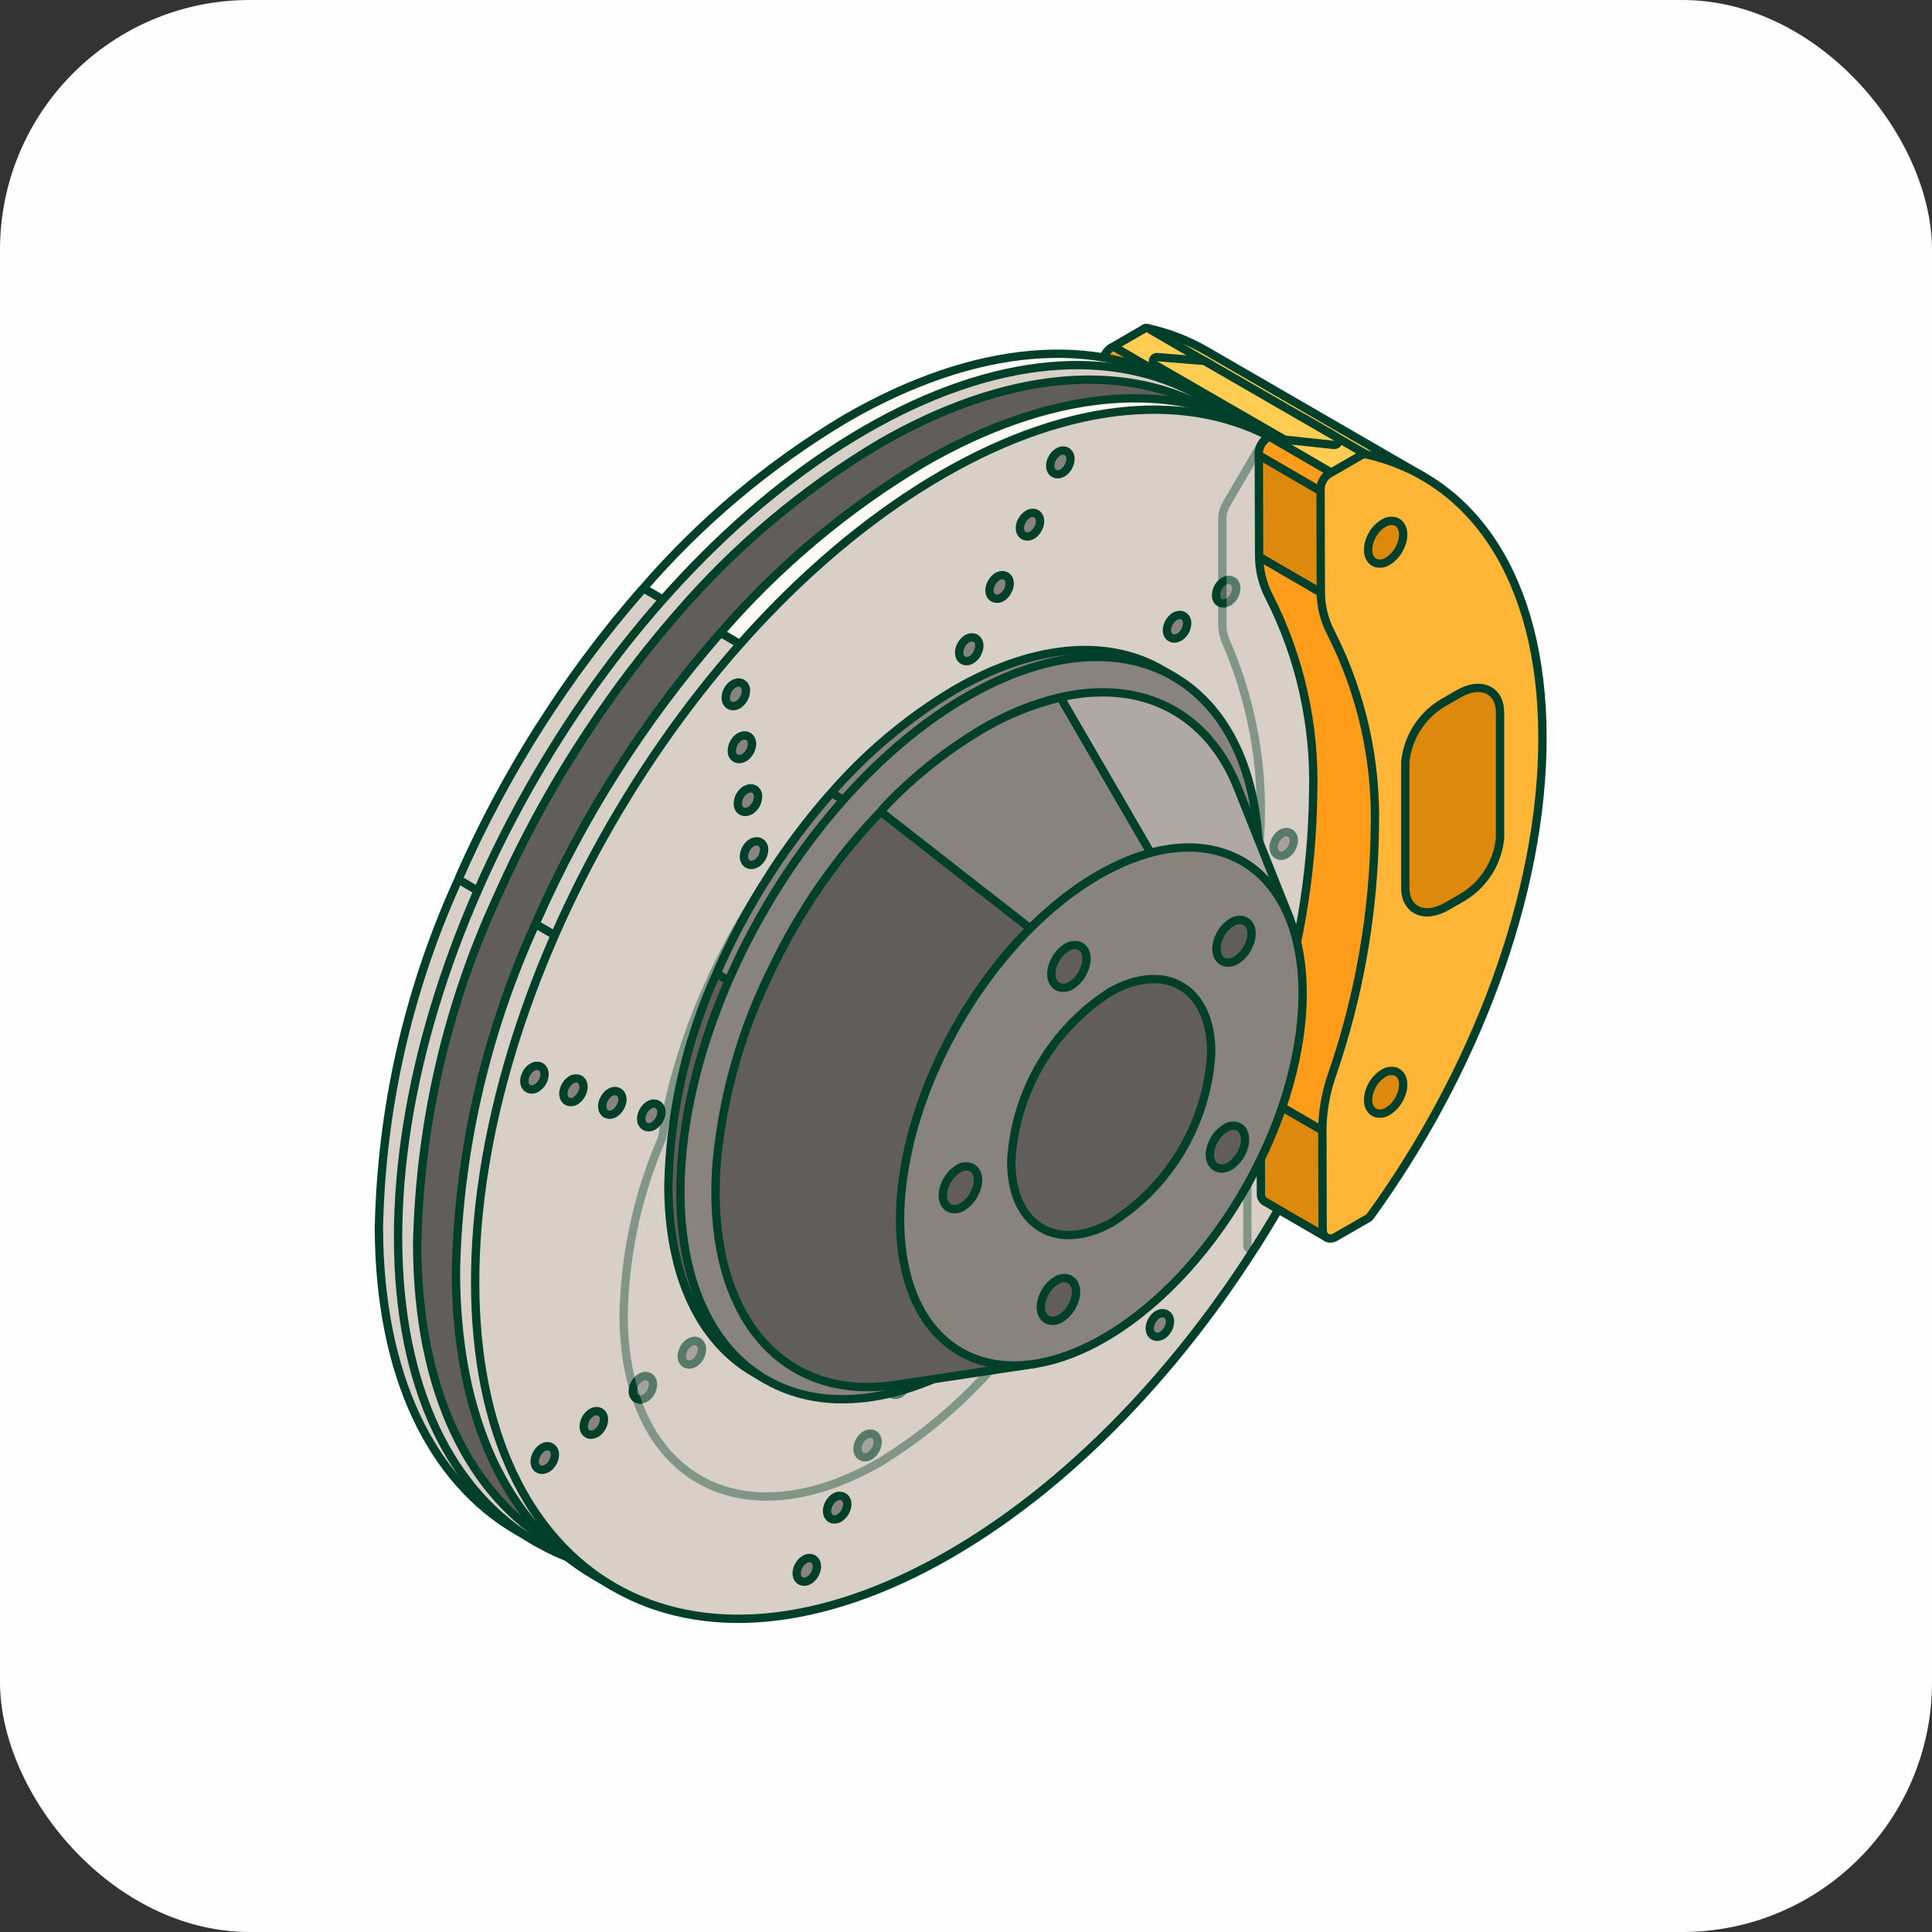 <svg width="116" height="116" viewBox="0 0 116 116" fill="none" xmlns="http://www.w3.org/2000/svg">
<rect x="0" y="0" width="116" height="116" fill="#333333" stroke="none"/>
<rect width="116" height="116" rx="15" fill="#FFFEFF"/>
<path d="M68.89 19.702C70.124 19.967 71.309 20.423 72.402 21.055H72.403L85.477 28.621C85.582 28.682 85.629 28.81 85.586 28.924C85.544 29.038 85.425 29.105 85.305 29.082L81.589 28.373C81.561 28.367 81.532 28.357 81.507 28.341L73.749 23.674C73.745 23.672 73.74 23.669 73.736 23.666L68.695 20.151C68.597 20.083 68.561 19.955 68.608 19.846C68.655 19.737 68.774 19.677 68.89 19.702Z" fill="#FFCD52" stroke="#00402A" stroke-width="0.5" stroke-linejoin="round"/>
<path d="M70.581 21.032C70.656 21.003 70.743 21.013 70.812 21.062L77.467 25.788L77.508 25.825C77.545 25.867 77.568 25.92 77.572 25.977L77.744 28.625C77.75 28.717 77.704 28.805 77.626 28.854C77.547 28.902 77.448 28.904 77.369 28.858L68.068 23.488C67.997 23.447 67.95 23.373 67.944 23.291C67.937 23.209 67.972 23.129 68.036 23.077L70.509 21.072L70.581 21.032Z" fill="#DD890E" stroke="#00402A" stroke-width="0.5" stroke-linejoin="round"/>
<path d="M70.538 68.415C70.538 68.424 70.537 68.433 70.536 68.442C70.536 68.447 70.537 68.451 70.539 68.456C70.541 68.46 70.544 68.463 70.548 68.466C70.656 68.544 70.685 68.693 70.613 68.805C70.541 68.917 70.393 68.953 70.277 68.886L66.571 66.734C66.565 66.73 66.558 66.726 66.552 66.721C66.476 66.667 66.416 66.594 66.378 66.509C66.343 66.432 66.328 66.348 66.332 66.264L66.315 60.169C66.315 60.08 66.363 59.996 66.44 59.952C66.518 59.907 66.614 59.908 66.691 59.953L70.395 62.105C70.472 62.15 70.519 62.232 70.519 62.321L70.538 68.415Z" fill="#DD890E" stroke="#00402A" stroke-width="0.5" stroke-linejoin="round"/>
<path d="M66.351 27.651C66.428 27.607 66.523 27.608 66.6 27.653L70.304 29.807C70.382 29.852 70.43 29.937 70.428 30.028C70.415 30.745 70.563 31.454 70.859 32.105L70.995 32.38L70.998 32.385C72.866 36.084 73.785 40.191 73.671 44.334C73.612 49.412 72.739 54.447 71.086 59.249L71.085 59.252C70.734 60.241 70.544 61.279 70.52 62.328C70.518 62.417 70.469 62.497 70.392 62.54C70.315 62.584 70.221 62.583 70.144 62.538L66.44 60.386C66.361 60.34 66.314 60.255 66.316 60.164C66.34 59.062 66.54 57.971 66.909 56.932C68.544 52.179 69.407 47.196 69.465 42.17V42.166C69.577 38.107 68.677 34.083 66.845 30.458V30.457C66.421 29.66 66.207 28.767 66.224 27.863L66.234 27.799C66.252 27.737 66.293 27.683 66.351 27.651Z" fill="#FFCD52" stroke="#00402A" stroke-width="0.5" stroke-linejoin="round"/>
<path d="M70.429 30.023C70.429 30.113 70.381 30.196 70.304 30.241C70.226 30.285 70.13 30.285 70.053 30.24L66.349 28.087C66.272 28.043 66.224 27.96 66.224 27.872L66.206 21.777C66.206 21.687 66.254 21.604 66.331 21.559C66.409 21.514 66.505 21.515 66.582 21.56L70.287 23.712C70.364 23.757 70.412 23.839 70.412 23.928L70.429 30.023Z" fill="#DD890E" stroke="#00402A" stroke-width="0.5" stroke-linejoin="round"/>
<path d="M68.773 19.705C68.837 19.688 68.905 19.696 68.963 19.73L72.669 21.882C72.746 21.927 72.793 22.01 72.793 22.099C72.793 22.188 72.745 22.27 72.668 22.315L70.679 23.463C70.601 23.508 70.506 23.508 70.429 23.463L66.724 21.31C66.647 21.265 66.6 21.183 66.6 21.094C66.6 21.005 66.647 20.922 66.725 20.877L68.713 19.729L68.773 19.705Z" fill="#FFCD52" stroke="#00402A" stroke-width="0.5" stroke-linejoin="round"/>
<path d="M66.776 20.855C66.842 20.835 66.914 20.843 66.975 20.878L70.68 23.031C70.755 23.074 70.802 23.154 70.804 23.241C70.806 23.327 70.763 23.409 70.69 23.456C70.609 23.51 70.541 23.581 70.492 23.666C70.444 23.75 70.416 23.844 70.411 23.941C70.407 24.028 70.358 24.106 70.281 24.148C70.205 24.189 70.112 24.189 70.036 24.145L66.33 21.992C66.249 21.945 66.201 21.856 66.206 21.762C66.215 21.587 66.267 21.416 66.355 21.263C66.443 21.111 66.565 20.98 66.713 20.884L66.776 20.855Z" fill="#FF9C1A" stroke="#00402A" stroke-width="0.5" stroke-linejoin="round"/>
<path d="M50.8 25.117C58.636 20.593 65.798 20.141 70.999 23.164H71L72.167 23.849C72.286 23.919 72.325 24.072 72.256 24.19C72.186 24.309 72.033 24.349 71.914 24.28L71.913 24.279L71.897 24.27C66.906 21.381 59.953 21.767 52.217 26.234C47.631 28.971 43.52 32.433 40.041 36.484L40.039 36.486C38.113 38.693 36.338 41.027 34.727 43.473C34.69 43.528 34.633 43.567 34.567 43.58C34.502 43.593 34.434 43.581 34.379 43.544C34.002 43.292 33.63 43.031 33.264 42.769C33.154 42.69 33.126 42.54 33.2 42.428C34.808 39.995 36.578 37.672 38.496 35.475C42.009 31.38 46.164 27.883 50.797 25.119L50.8 25.117Z" fill="#FFFAF6" stroke="#00402A" stroke-width="0.5" stroke-linejoin="round"/>
<path d="M32.512 43.627C32.579 43.614 32.649 43.629 32.705 43.669C33.065 43.93 33.432 44.188 33.806 44.436C33.919 44.511 33.95 44.663 33.878 44.778C32.122 47.563 30.571 50.473 29.236 53.483L29.235 53.487C26.203 60.053 24.56 67.176 24.409 74.407C24.435 83.173 27.525 89.276 32.444 92.146L32.469 92.161C32.588 92.23 32.628 92.383 32.559 92.502C32.498 92.607 32.373 92.651 32.263 92.614L32.217 92.593L31.047 91.91C25.917 88.926 22.776 82.608 22.75 73.72V73.714L22.769 73.03C23.007 65.966 24.656 59.019 27.62 52.597L28.14 51.454C29.376 48.795 30.782 46.218 32.348 43.738L32.379 43.698C32.414 43.661 32.461 43.636 32.512 43.627Z" fill="#D8CFC7" stroke="#00402A" stroke-width="0.5" stroke-linejoin="round"/>
<path d="M38.496 35.475C38.574 35.384 38.706 35.362 38.81 35.423L39.98 36.105C40.044 36.142 40.088 36.206 40.1 36.279C40.112 36.353 40.091 36.428 40.042 36.484C35.607 41.576 31.963 47.306 29.235 53.482C29.206 53.548 29.151 53.598 29.084 53.62C29.016 53.642 28.942 53.633 28.88 53.598L27.711 52.915C27.602 52.851 27.558 52.714 27.609 52.598C30.357 46.376 34.027 40.603 38.496 35.475Z" fill="#D8CFC7" stroke="#00402A" stroke-width="0.5" stroke-linejoin="round"/>
<path d="M51.969 25.8C59.756 21.304 66.874 20.829 72.068 23.788C77.262 26.747 80.443 33.09 80.466 42.034C80.489 50.979 77.355 60.885 72.282 69.671C67.209 78.456 60.182 86.145 52.398 90.641C44.615 95.137 37.499 95.612 32.305 92.653C27.111 89.694 23.928 83.35 23.901 74.402C23.874 65.453 27.009 55.546 32.084 46.763C37.158 37.978 44.186 30.293 51.969 25.8Z" fill="#D8CFC7" stroke="#00402A" stroke-width="0.5" stroke-linejoin="round"/>
<path d="M52.813 26.632C60.326 22.295 67.211 21.74 72.314 24.43L72.803 24.7L72.804 24.701L73.961 25.381C74.079 25.451 74.119 25.603 74.05 25.722L34.76 93.315C34.726 93.373 34.672 93.415 34.607 93.432C34.543 93.448 34.475 93.44 34.418 93.406L33.26 92.731C28.179 89.779 25.072 83.526 25.047 74.731V74.725L25.065 74.047C25.301 67.056 26.932 60.18 29.866 53.825C30.201 53.071 30.561 52.299 30.913 51.576C31.266 50.852 31.635 50.133 32.04 49.368V49.367C33.066 47.445 34.194 45.569 35.399 43.762C36.187 42.569 37.01 41.41 37.866 40.286C37.915 40.221 37.977 40.144 38.02 40.089C38.864 38.989 39.734 37.911 40.639 36.88C44.116 32.83 48.226 29.369 52.81 26.634L52.813 26.632Z" fill="#615D5A" stroke="#00402A" stroke-width="0.5" stroke-linejoin="round"/>
<path d="M36.749 46.94C36.818 46.927 36.889 46.942 36.945 46.983C37.301 47.242 37.688 47.506 38.047 47.778C38.111 47.826 38.147 47.902 38.146 47.982L37.215 95.057C37.213 95.146 37.165 95.227 37.087 95.27C37.01 95.313 36.916 95.312 36.839 95.268L35.67 94.586C30.538 91.602 27.398 85.285 27.373 76.395V76.389L27.391 75.706C27.63 68.641 29.279 61.692 32.245 55.27C33.503 52.436 34.953 49.69 36.584 47.053L36.617 47.012C36.652 46.975 36.699 46.95 36.749 46.94Z" fill="#D8CFC7" stroke="#00402A" stroke-width="0.5" stroke-linejoin="round"/>
<path d="M55.435 27.793C63.027 23.408 69.984 22.85 75.141 25.567L75.634 25.84L75.635 25.841L76.799 26.523C76.877 26.569 76.924 26.654 76.922 26.745C76.92 26.836 76.869 26.919 76.789 26.961L38.856 46.87C38.77 46.915 38.667 46.907 38.589 46.849C38.228 46.576 37.871 46.335 37.494 46.06C37.387 45.981 37.359 45.834 37.431 45.723C39.147 43.064 41.052 40.533 43.132 38.149C46.646 34.056 50.8 30.559 55.432 27.795L55.435 27.793Z" fill="#FFFAF6" stroke="#00402A" stroke-width="0.5" stroke-linejoin="round"/>
<path d="M43.163 38.118C43.242 38.054 43.355 38.045 43.446 38.098L44.615 38.78C44.673 38.815 44.716 38.871 44.732 38.938C44.748 39.004 44.736 39.074 44.7 39.131L33.853 56.19C33.781 56.304 33.632 56.34 33.516 56.273L32.345 55.591C32.235 55.527 32.191 55.391 32.243 55.274C34.992 49.052 38.663 43.279 43.131 38.149L43.163 38.118Z" fill="#D8CFC7" stroke="#00402A" stroke-width="0.5" stroke-linejoin="round"/>
<path d="M56.599 28.474C64.385 23.979 71.503 23.506 76.696 26.465C81.891 29.424 85.072 35.766 85.096 44.709C85.119 53.653 81.985 63.559 76.911 72.346C71.838 81.131 64.811 88.82 57.026 93.316C49.243 97.811 42.127 98.287 36.934 95.329C31.74 92.37 28.557 86.026 28.529 77.078C28.502 68.129 31.638 58.222 36.714 49.438C41.79 40.654 48.818 32.968 56.599 28.474Z" fill="#D8CFC7" stroke="#00402A" stroke-width="0.5" stroke-linejoin="round"/>
<path d="M82.036 51.492L82.053 51.497C82.252 51.564 82.339 51.744 82.358 51.901C82.377 52.057 82.338 52.225 82.262 52.381L82.263 52.382C82.182 52.556 82.053 52.703 81.892 52.807L81.893 52.808C81.832 52.849 81.762 52.876 81.689 52.889C81.617 52.901 81.541 52.899 81.47 52.88L81.461 52.877C81.253 52.814 81.165 52.629 81.147 52.471C81.129 52.313 81.169 52.142 81.246 51.985C81.328 51.814 81.455 51.67 81.614 51.566V51.565C81.616 51.565 81.618 51.564 81.619 51.563L81.621 51.562V51.562C81.68 51.523 81.747 51.496 81.817 51.483C81.854 51.477 81.891 51.475 81.928 51.477L82.036 51.492Z" fill="#89837E" stroke="#00402A" stroke-width="0.5" stroke-linejoin="round"/>
<path d="M79.703 50.738L79.714 50.741C79.912 50.808 79.998 50.987 80.018 51.144C80.037 51.3 79.998 51.469 79.922 51.626L79.923 51.627C79.841 51.8 79.712 51.946 79.552 52.05C79.55 52.051 79.548 52.051 79.547 52.053L79.546 52.054L79.545 52.053C79.486 52.093 79.42 52.12 79.35 52.133C79.277 52.145 79.202 52.142 79.131 52.123C79.125 52.121 79.119 52.12 79.113 52.118C78.915 52.05 78.829 51.871 78.81 51.715C78.791 51.561 78.828 51.393 78.903 51.238H78.901C78.979 51.064 79.105 50.916 79.264 50.811C79.265 50.81 79.266 50.809 79.268 50.808C79.269 50.807 79.27 50.806 79.272 50.805V50.806C79.333 50.765 79.402 50.736 79.476 50.724C79.513 50.718 79.552 50.716 79.59 50.718L79.703 50.738Z" fill="#89837E" stroke="#00402A" stroke-width="0.5" stroke-linejoin="round"/>
<path d="M77.361 49.975L77.379 49.981C77.581 50.05 77.664 50.233 77.681 50.389C77.697 50.546 77.657 50.717 77.579 50.873L77.578 50.873C77.499 51.045 77.374 51.193 77.214 51.296L77.213 51.295C77.153 51.335 77.086 51.362 77.016 51.374C76.944 51.387 76.87 51.385 76.799 51.368C76.791 51.366 76.783 51.363 76.775 51.361C76.575 51.291 76.493 51.107 76.476 50.954C76.458 50.799 76.495 50.63 76.568 50.475C76.647 50.301 76.774 50.153 76.935 50.048V50.049C76.996 50.008 77.064 49.979 77.137 49.966C77.174 49.96 77.212 49.957 77.25 49.959L77.361 49.975Z" fill="#89837E" stroke="#00402A" stroke-width="0.5" stroke-linejoin="round"/>
<path d="M75.02 49.218L75.027 49.219V49.22C75.242 49.283 75.324 49.477 75.341 49.628C75.358 49.784 75.321 49.955 75.247 50.111L75.246 50.11C75.163 50.286 75.032 50.435 74.867 50.54L74.866 50.538C74.807 50.577 74.741 50.605 74.671 50.618C74.598 50.631 74.522 50.628 74.45 50.609C74.444 50.607 74.438 50.606 74.433 50.604C74.231 50.535 74.148 50.351 74.131 50.196C74.114 50.039 74.153 49.868 74.231 49.711H74.231C74.31 49.538 74.436 49.39 74.597 49.288V49.289C74.658 49.248 74.726 49.221 74.798 49.209C74.872 49.196 74.948 49.199 75.02 49.218Z" fill="#89837E" stroke="#00402A" stroke-width="0.5" stroke-linejoin="round"/>
<path d="M79.389 30.676C79.52 30.602 79.688 30.563 79.847 30.636C80.013 30.713 80.09 30.873 80.108 31.029C80.109 31.037 80.11 31.045 80.11 31.053C80.114 31.216 80.079 31.377 80.008 31.523C79.937 31.669 79.831 31.796 79.701 31.894C79.695 31.899 79.688 31.904 79.682 31.908C79.54 31.995 79.363 32.052 79.191 31.993C79.003 31.927 78.918 31.759 78.898 31.602C78.897 31.594 78.897 31.586 78.897 31.578C78.892 31.412 78.928 31.248 79.001 31.099C79.073 30.951 79.181 30.822 79.314 30.723V30.724C79.335 30.708 79.357 30.693 79.381 30.68V30.679L79.389 30.675V30.676Z" fill="#89837E" stroke="#00402A" stroke-width="0.5" stroke-linejoin="round"/>
<path d="M76.393 32.815C76.532 32.733 76.709 32.677 76.88 32.74C77.02 32.792 77.101 32.901 77.141 33.02L77.167 33.14L77.169 33.165C77.171 33.328 77.134 33.49 77.061 33.636C76.989 33.782 76.883 33.909 76.752 34.006C76.745 34.011 76.738 34.015 76.731 34.02C76.591 34.102 76.417 34.155 76.249 34.097C76.063 34.032 75.976 33.866 75.956 33.707C75.955 33.699 75.954 33.691 75.954 33.683C75.951 33.518 75.987 33.353 76.06 33.205C76.132 33.057 76.238 32.929 76.37 32.83C76.377 32.825 76.385 32.82 76.393 32.815Z" fill="#89837E" stroke="#00402A" stroke-width="0.5" stroke-linejoin="round"/>
<path d="M73.482 34.9C73.614 34.824 73.784 34.781 73.946 34.846C74.12 34.916 74.205 35.077 74.225 35.241C74.226 35.249 74.226 35.257 74.227 35.265C74.23 35.429 74.194 35.592 74.121 35.739C74.048 35.886 73.941 36.014 73.809 36.111C73.803 36.115 73.797 36.119 73.791 36.123C73.652 36.208 73.474 36.27 73.301 36.209C73.107 36.14 73.028 35.963 73.014 35.805L73.013 35.791L73.015 35.791C73.009 35.626 73.042 35.463 73.113 35.315C73.185 35.167 73.291 35.037 73.423 34.939L73.436 34.93L73.472 34.907L73.482 34.9Z" fill="#89837E" stroke="#00402A" stroke-width="0.5" stroke-linejoin="round"/>
<path d="M70.541 37.004C70.672 36.93 70.843 36.886 71.005 36.956C71.134 37.01 71.212 37.116 71.251 37.232L71.277 37.351L71.279 37.373C71.283 37.536 71.249 37.698 71.177 37.845C71.106 37.992 71 38.119 70.869 38.216C70.863 38.221 70.856 38.225 70.85 38.229C70.711 38.315 70.534 38.374 70.361 38.316C70.169 38.251 70.086 38.078 70.067 37.92C70.066 37.913 70.065 37.905 70.065 37.897C70.061 37.732 70.097 37.569 70.169 37.42C70.242 37.272 70.348 37.144 70.48 37.045C70.484 37.042 70.489 37.039 70.493 37.037L70.529 37.012L70.541 37.004Z" fill="#89837E" stroke="#00402A" stroke-width="0.5" stroke-linejoin="round"/>
<path d="M69.514 78.928C69.646 78.853 69.814 78.813 69.974 78.881C70.1 78.934 70.178 79.036 70.218 79.15L70.245 79.267L70.247 79.293C70.251 79.458 70.215 79.621 70.143 79.769C70.07 79.918 69.963 80.047 69.83 80.145C69.823 80.15 69.816 80.156 69.809 80.16C69.67 80.242 69.493 80.299 69.322 80.235C69.135 80.166 69.054 79.993 69.035 79.836C69.034 79.828 69.033 79.819 69.033 79.811C69.03 79.649 69.066 79.488 69.137 79.343C69.208 79.197 69.312 79.069 69.441 78.971C69.45 78.965 69.46 78.958 69.47 78.953L69.514 78.927V78.928Z" fill="#89837E" stroke="#00402A" stroke-width="0.5" stroke-linejoin="round"/>
<path d="M69.099 75.783C69.238 75.698 69.415 75.638 69.588 75.697C69.732 75.745 69.815 75.855 69.856 75.973L69.882 76.092L69.884 76.115C69.888 76.281 69.852 76.445 69.78 76.594C69.708 76.743 69.601 76.874 69.469 76.973C69.461 76.979 69.453 76.984 69.444 76.989C69.308 77.068 69.132 77.125 68.961 77.064C68.772 76.996 68.69 76.823 68.671 76.664C68.67 76.656 68.669 76.649 68.669 76.641C68.665 76.478 68.7 76.315 68.772 76.168C68.843 76.021 68.95 75.894 69.081 75.796L69.099 75.783Z" fill="#89837E" stroke="#00402A" stroke-width="0.5" stroke-linejoin="round"/>
<path d="M68.734 72.603C68.876 72.516 69.054 72.457 69.228 72.519C69.37 72.57 69.451 72.681 69.491 72.799L69.518 72.917L69.519 72.94C69.523 73.104 69.487 73.267 69.415 73.415C69.343 73.562 69.235 73.691 69.103 73.788C69.097 73.792 69.092 73.795 69.086 73.799C68.944 73.886 68.766 73.944 68.594 73.881C68.408 73.812 68.326 73.642 68.308 73.489C68.307 73.481 68.306 73.473 68.306 73.465C68.302 73.301 68.337 73.139 68.408 72.992C68.479 72.845 68.584 72.716 68.714 72.617L68.734 72.603Z" fill="#89837E" stroke="#00402A" stroke-width="0.5" stroke-linejoin="round"/>
<path d="M68.371 69.413C68.513 69.325 68.689 69.268 68.861 69.328C69.002 69.376 69.086 69.483 69.127 69.6L69.155 69.718L69.157 69.744C69.16 69.909 69.124 70.073 69.052 70.222C68.98 70.371 68.873 70.501 68.741 70.6C68.735 70.605 68.728 70.609 68.722 70.613C68.582 70.7 68.401 70.76 68.226 70.692C68.039 70.619 67.963 70.443 67.945 70.29C67.944 70.282 67.943 70.274 67.943 70.266C67.94 70.104 67.975 69.943 68.046 69.797C68.117 69.651 68.222 69.524 68.351 69.426C68.357 69.421 68.364 69.417 68.371 69.413Z" fill="#89837E" stroke="#00402A" stroke-width="0.5" stroke-linejoin="round"/>
<path d="M63.945 27.064L63.967 27.07C64.171 27.139 64.253 27.325 64.269 27.481C64.286 27.637 64.247 27.807 64.172 27.965L64.173 27.966C64.093 28.14 63.964 28.287 63.802 28.389L63.801 28.388C63.74 28.427 63.673 28.456 63.602 28.468C63.528 28.48 63.451 28.477 63.379 28.458L63.372 28.456C63.159 28.393 63.077 28.2 63.06 28.049C63.042 27.894 63.079 27.722 63.153 27.566H63.154C63.235 27.395 63.361 27.25 63.52 27.146C63.523 27.145 63.525 27.143 63.527 27.142C63.529 27.141 63.53 27.14 63.531 27.139V27.14C63.59 27.101 63.655 27.073 63.724 27.06C63.76 27.052 63.798 27.049 63.835 27.05L63.945 27.064Z" fill="#89837E" stroke="#00402A" stroke-width="0.5" stroke-linejoin="round"/>
<path d="M62.118 30.803L62.145 30.81C62.348 30.879 62.429 31.065 62.445 31.221C62.462 31.377 62.423 31.547 62.346 31.704L62.345 31.703C62.266 31.876 62.14 32.024 61.98 32.127L61.978 32.126C61.919 32.165 61.852 32.192 61.781 32.205C61.709 32.218 61.635 32.215 61.565 32.198C61.557 32.196 61.55 32.194 61.543 32.191C61.345 32.124 61.258 31.944 61.239 31.788C61.22 31.631 61.258 31.46 61.336 31.302C61.418 31.129 61.548 30.983 61.709 30.88C61.769 30.84 61.836 30.812 61.906 30.8C61.941 30.793 61.977 30.79 62.013 30.791L62.118 30.803Z" fill="#89837E" stroke="#00402A" stroke-width="0.5" stroke-linejoin="round"/>
<path d="M60.291 34.548L60.297 34.549C60.514 34.606 60.602 34.798 60.62 34.956C60.638 35.114 60.599 35.288 60.52 35.445L60.52 35.444C60.441 35.615 60.316 35.761 60.157 35.864C60.097 35.904 60.029 35.932 59.958 35.945C59.886 35.958 59.813 35.955 59.742 35.938C59.734 35.936 59.726 35.934 59.719 35.931C59.522 35.863 59.434 35.686 59.415 35.528C59.396 35.371 59.434 35.199 59.513 35.041H59.514C59.592 34.87 59.717 34.725 59.875 34.623V34.622L59.878 34.621L59.88 34.619V34.62C59.939 34.581 60.005 34.553 60.075 34.541C60.111 34.534 60.148 34.532 60.184 34.533L60.291 34.548Z" fill="#89837E" stroke="#00402A" stroke-width="0.5" stroke-linejoin="round"/>
<path d="M58.463 38.28C58.47 38.282 58.477 38.283 58.483 38.285C58.694 38.35 58.779 38.539 58.797 38.697C58.814 38.854 58.775 39.025 58.699 39.183L58.7 39.184C58.62 39.357 58.493 39.504 58.333 39.608L58.332 39.607C58.273 39.646 58.206 39.674 58.137 39.688C58.066 39.701 57.994 39.7 57.924 39.685C57.914 39.683 57.904 39.68 57.895 39.677C57.694 39.608 57.61 39.424 57.592 39.269C57.573 39.111 57.61 38.938 57.688 38.777C57.767 38.607 57.893 38.462 58.051 38.358C58.111 38.319 58.178 38.291 58.249 38.277C58.32 38.264 58.393 38.265 58.463 38.28Z" fill="#89837E" stroke="#00402A" stroke-width="0.5" stroke-linejoin="round"/>
<path d="M54.194 82.34L54.218 82.348C54.419 82.418 54.501 82.602 54.518 82.757C54.535 82.914 54.496 83.084 54.419 83.241L54.417 83.24C54.341 83.411 54.217 83.555 54.059 83.657L54.06 83.658C54.059 83.658 54.057 83.658 54.056 83.659C54.054 83.66 54.053 83.662 54.051 83.664L54.05 83.663C53.99 83.702 53.924 83.73 53.853 83.743C53.779 83.756 53.702 83.752 53.629 83.733C53.624 83.732 53.62 83.73 53.615 83.728C53.412 83.66 53.329 83.476 53.311 83.322C53.294 83.167 53.331 82.997 53.405 82.842H53.406C53.487 82.67 53.614 82.525 53.774 82.421V82.419C53.834 82.378 53.903 82.349 53.975 82.335C54.011 82.329 54.048 82.326 54.084 82.327L54.194 82.34Z" fill="#89837E" stroke="#00402A" stroke-width="0.5" stroke-linejoin="round"/>
<path d="M52.369 86.087L52.392 86.094C52.595 86.163 52.678 86.347 52.694 86.503C52.711 86.66 52.672 86.831 52.595 86.988L52.594 86.987C52.515 87.16 52.389 87.308 52.228 87.411L52.227 87.41C52.168 87.449 52.101 87.476 52.03 87.489C51.958 87.501 51.885 87.499 51.813 87.482C51.806 87.48 51.799 87.477 51.792 87.475C51.594 87.407 51.507 87.228 51.488 87.072C51.469 86.918 51.507 86.75 51.582 86.595H51.58C51.659 86.418 51.787 86.268 51.949 86.163L52.046 86.112C52.08 86.098 52.115 86.089 52.151 86.082C52.187 86.076 52.224 86.073 52.26 86.074L52.369 86.087Z" fill="#89837E" stroke="#00402A" stroke-width="0.5" stroke-linejoin="round"/>
<path d="M50.543 89.831L50.544 89.829C50.546 89.83 50.548 89.831 50.551 89.832H50.553L50.552 89.833C50.765 89.892 50.852 90.08 50.87 90.235C50.888 90.391 50.848 90.561 50.773 90.716L50.773 90.717C50.694 90.89 50.566 91.037 50.406 91.14C50.346 91.179 50.28 91.207 50.209 91.221C50.138 91.234 50.066 91.234 49.995 91.22C49.985 91.218 49.974 91.215 49.965 91.212C49.766 91.144 49.68 90.963 49.661 90.806C49.642 90.648 49.68 90.476 49.756 90.314C49.837 90.142 49.965 89.996 50.125 89.894V89.894C50.187 89.854 50.257 89.827 50.33 89.816C50.401 89.806 50.474 89.812 50.543 89.831Z" fill="#89837E" stroke="#00402A" stroke-width="0.5" stroke-linejoin="round"/>
<path d="M48.71 93.556C48.717 93.558 48.725 93.56 48.732 93.562C48.942 93.627 49.028 93.816 49.046 93.973C49.063 94.13 49.024 94.302 48.948 94.46L48.949 94.461C48.869 94.633 48.74 94.779 48.58 94.882L48.579 94.881C48.518 94.92 48.45 94.948 48.379 94.96C48.306 94.972 48.231 94.969 48.159 94.95L48.152 94.948C47.943 94.887 47.856 94.7 47.837 94.545C47.818 94.387 47.856 94.214 47.935 94.055H47.935C48.014 93.888 48.137 93.745 48.292 93.643V93.642L48.301 93.636V93.638C48.359 93.598 48.423 93.57 48.492 93.555C48.564 93.541 48.638 93.541 48.71 93.556Z" fill="#89837E" stroke="#00402A" stroke-width="0.5" stroke-linejoin="round"/>
<path d="M41.419 80.588C41.551 80.512 41.723 80.472 41.885 80.546C42.051 80.623 42.128 80.784 42.147 80.939C42.147 80.947 42.148 80.955 42.148 80.963C42.152 81.126 42.116 81.288 42.045 81.434C41.974 81.58 41.869 81.708 41.738 81.805C41.732 81.81 41.726 81.814 41.72 81.818C41.578 81.905 41.401 81.962 41.23 81.903C41.042 81.838 40.955 81.67 40.935 81.512C40.934 81.504 40.934 81.495 40.934 81.486C40.931 81.321 40.967 81.158 41.039 81.01C41.111 80.862 41.218 80.733 41.35 80.634L41.362 80.626L41.407 80.596L41.419 80.588Z" fill="#89837E" stroke="#00402A" stroke-width="0.5" stroke-linejoin="round"/>
<path d="M38.464 82.704C38.594 82.63 38.763 82.586 38.925 82.65C39.099 82.72 39.185 82.881 39.204 83.045C39.205 83.052 39.206 83.06 39.206 83.067C39.211 83.232 39.175 83.396 39.102 83.544C39.029 83.692 38.921 83.82 38.787 83.917C38.781 83.921 38.774 83.926 38.768 83.93C38.631 84.011 38.457 84.068 38.287 84.01C38.098 83.945 38.013 83.776 37.994 83.617C37.993 83.61 37.992 83.601 37.992 83.594C37.988 83.43 38.023 83.268 38.094 83.12C38.165 82.972 38.27 82.844 38.4 82.745L38.45 82.712C38.454 82.709 38.459 82.707 38.464 82.704Z" fill="#89837E" stroke="#00402A" stroke-width="0.5" stroke-linejoin="round"/>
<path d="M35.522 84.81C35.652 84.735 35.821 84.691 35.983 84.756C36.113 84.808 36.194 84.912 36.235 85.029L36.263 85.15L36.265 85.176C36.267 85.34 36.231 85.502 36.158 85.649C36.086 85.796 35.979 85.923 35.848 86.021C35.842 86.025 35.836 86.03 35.83 86.033C35.691 86.119 35.513 86.18 35.34 86.12C35.145 86.053 35.065 85.874 35.051 85.715C35.05 85.71 35.05 85.705 35.05 85.7C35.045 85.536 35.08 85.374 35.151 85.226C35.222 85.078 35.328 84.948 35.459 84.85L35.476 84.838L35.514 84.815L35.522 84.81Z" fill="#89837E" stroke="#00402A" stroke-width="0.5" stroke-linejoin="round"/>
<path d="M32.58 86.915C32.71 86.84 32.88 86.797 33.042 86.867C33.171 86.921 33.249 87.026 33.288 87.142L33.314 87.261L33.316 87.283C33.321 87.446 33.286 87.608 33.214 87.755C33.143 87.902 33.037 88.03 32.906 88.127C32.9 88.132 32.893 88.135 32.887 88.139C32.748 88.225 32.571 88.285 32.399 88.227C32.207 88.162 32.123 87.99 32.104 87.832C32.103 87.825 32.102 87.816 32.102 87.808C32.099 87.643 32.135 87.48 32.208 87.332C32.28 87.183 32.386 87.054 32.518 86.956C32.522 86.953 32.527 86.95 32.532 86.947L32.567 86.922L32.58 86.915Z" fill="#89837E" stroke="#00402A" stroke-width="0.5" stroke-linejoin="round"/>
<path d="M39.391 66.279L39.409 66.285C39.605 66.354 39.691 66.531 39.71 66.689C39.729 66.843 39.691 67.011 39.616 67.167L39.617 67.168C39.536 67.342 39.406 67.489 39.245 67.593C39.243 67.594 39.242 67.595 39.241 67.596C39.24 67.596 39.239 67.598 39.238 67.599L39.237 67.598C39.178 67.636 39.112 67.664 39.042 67.676C38.97 67.688 38.895 67.685 38.824 67.666C38.818 67.665 38.812 67.663 38.807 67.661C38.609 67.594 38.521 67.416 38.502 67.258C38.483 67.104 38.52 66.936 38.595 66.781C38.674 66.604 38.802 66.454 38.964 66.349V66.35C39.026 66.309 39.095 66.281 39.169 66.269C39.205 66.263 39.243 66.261 39.28 66.263L39.391 66.279Z" fill="#89837E" stroke="#00402A" stroke-width="0.5" stroke-linejoin="round"/>
<path d="M37.043 65.526L37.054 65.529L37.126 65.558C37.282 65.638 37.352 65.796 37.368 65.936C37.386 66.091 37.345 66.259 37.27 66.413C37.19 66.588 37.062 66.738 36.901 66.843L36.9 66.841C36.84 66.881 36.773 66.91 36.701 66.922C36.628 66.935 36.554 66.931 36.482 66.912C36.477 66.911 36.47 66.909 36.465 66.907C36.266 66.84 36.18 66.661 36.161 66.504C36.142 66.35 36.179 66.182 36.255 66.027H36.254C36.333 65.851 36.461 65.701 36.622 65.596V65.597C36.683 65.556 36.752 65.529 36.824 65.517C36.861 65.511 36.897 65.507 36.934 65.509L37.043 65.526Z" fill="#89837E" stroke="#00402A" stroke-width="0.5" stroke-linejoin="round"/>
<path d="M34.713 64.766C34.719 64.767 34.725 64.769 34.731 64.77C34.933 64.839 35.016 65.023 35.033 65.179C35.049 65.333 35.01 65.501 34.935 65.656C34.855 65.831 34.729 65.98 34.569 66.085L34.568 66.084C34.507 66.124 34.44 66.151 34.369 66.164C34.297 66.177 34.223 66.175 34.152 66.157C34.145 66.156 34.138 66.154 34.131 66.151C33.928 66.083 33.845 65.899 33.828 65.744C33.81 65.589 33.848 65.419 33.921 65.265H33.922C34.001 65.091 34.127 64.942 34.287 64.837V64.838C34.348 64.796 34.418 64.768 34.491 64.756C34.565 64.743 34.641 64.747 34.713 64.766Z" fill="#89837E" stroke="#00402A" stroke-width="0.5" stroke-linejoin="round"/>
<path d="M32.374 64.009L32.381 64.011C32.594 64.074 32.675 64.268 32.692 64.418C32.71 64.573 32.674 64.744 32.601 64.899C32.519 65.073 32.388 65.219 32.227 65.323L32.227 65.324C32.167 65.365 32.098 65.392 32.026 65.406C31.954 65.419 31.88 65.418 31.809 65.402C31.8 65.4 31.791 65.397 31.782 65.394C31.581 65.324 31.5 65.139 31.483 64.984C31.468 64.831 31.506 64.665 31.58 64.512H31.578C31.656 64.333 31.786 64.182 31.951 64.078V64.079C32.012 64.039 32.08 64.012 32.151 63.999C32.188 63.993 32.226 63.991 32.263 63.993L32.374 64.009Z" fill="#89837E" stroke="#00402A" stroke-width="0.5" stroke-linejoin="round"/>
<path d="M45.145 50.595C45.279 50.518 45.447 50.479 45.607 50.547C45.733 50.6 45.812 50.702 45.852 50.816L45.879 50.934L45.881 50.96C45.884 51.125 45.848 51.288 45.775 51.435C45.703 51.584 45.597 51.713 45.465 51.812C45.459 51.816 45.453 51.82 45.446 51.824C45.305 51.911 45.124 51.971 44.949 51.902C44.763 51.829 44.687 51.654 44.669 51.502C44.668 51.495 44.667 51.487 44.667 51.48C44.663 51.316 44.698 51.155 44.77 51.008C44.841 50.861 44.945 50.733 45.076 50.635L45.103 50.617L45.145 50.595Z" fill="#89837E" stroke="#00402A" stroke-width="0.5" stroke-linejoin="round"/>
<path d="M44.728 47.445C44.868 47.36 45.045 47.299 45.218 47.357C45.41 47.422 45.493 47.596 45.512 47.752C45.513 47.759 45.513 47.767 45.514 47.774C45.519 47.94 45.483 48.105 45.411 48.255C45.339 48.404 45.232 48.534 45.099 48.634C45.091 48.639 45.083 48.645 45.075 48.649C44.938 48.73 44.762 48.786 44.591 48.725C44.401 48.656 44.32 48.482 44.302 48.323C44.301 48.316 44.3 48.309 44.3 48.302C44.295 48.139 44.33 47.976 44.401 47.829C44.473 47.682 44.579 47.555 44.71 47.458C44.716 47.454 44.722 47.449 44.728 47.445Z" fill="#89837E" stroke="#00402A" stroke-width="0.5" stroke-linejoin="round"/>
<path d="M44.005 41.088C44.147 41 44.324 40.943 44.496 41.003C44.683 41.068 44.769 41.237 44.788 41.394C44.789 41.404 44.79 41.413 44.79 41.423C44.792 41.586 44.755 41.748 44.684 41.895C44.612 42.042 44.506 42.171 44.376 42.27C44.371 42.274 44.366 42.278 44.361 42.281L44.317 42.31C44.313 42.313 44.309 42.316 44.305 42.318C44.173 42.394 44.001 42.434 43.839 42.361C43.669 42.284 43.591 42.12 43.576 41.96C43.576 41.955 43.575 41.949 43.575 41.944C43.571 41.781 43.606 41.618 43.678 41.471C43.749 41.325 43.855 41.197 43.986 41.099L44.005 41.088Z" fill="#89837E" stroke="#00402A" stroke-width="0.5" stroke-linejoin="round"/>
<path d="M44.367 44.265C44.509 44.178 44.689 44.118 44.864 44.184C45.006 44.237 45.087 44.349 45.126 44.468L45.151 44.588L45.153 44.613C45.156 44.776 45.119 44.939 45.047 45.085C44.974 45.232 44.868 45.359 44.736 45.456C44.731 45.461 44.725 45.465 44.719 45.468C44.578 45.555 44.399 45.614 44.227 45.552C44.036 45.484 43.956 45.309 43.941 45.151C43.941 45.146 43.941 45.141 43.94 45.136C43.935 44.971 43.968 44.807 44.039 44.658C44.11 44.509 44.216 44.379 44.348 44.279L44.367 44.265Z" fill="#89837E" stroke="#00402A" stroke-width="0.5" stroke-linejoin="round"/>
<g style="mix-blend-mode:multiply" opacity="0.4">
<path d="M75.936 26.607C76.03 26.613 76.112 26.671 76.15 26.757L83.425 43.233C83.442 43.272 83.449 43.315 83.445 43.357L81.994 59.081C81.993 59.097 81.99 59.112 81.985 59.128L79.593 67.241C79.589 67.253 79.585 67.265 79.579 67.276C78.335 69.912 76.923 72.467 75.353 74.924C75.294 75.017 75.18 75.06 75.073 75.029C74.967 74.998 74.894 74.9 74.894 74.789L74.882 55.013C74.882 54.992 74.885 54.971 74.891 54.951C76.305 49.518 75.866 43.769 73.644 38.614V38.613C73.477 38.251 73.391 37.858 73.392 37.46V31.167L73.395 31.048C73.414 30.772 73.496 30.503 73.636 30.263H73.637L75.706 26.731C75.754 26.65 75.843 26.602 75.936 26.607Z" fill="#D8CFC7"/>
<path d="M75.936 26.607C76.03 26.613 76.112 26.671 76.15 26.757L83.425 43.233C83.442 43.272 83.449 43.315 83.445 43.357L81.994 59.081C81.993 59.097 81.99 59.112 81.985 59.128L79.593 67.241C79.589 67.253 79.585 67.265 79.579 67.276C78.335 69.912 76.923 72.467 75.353 74.924C75.294 75.017 75.18 75.06 75.073 75.029C74.967 74.998 74.894 74.9 74.894 74.789L74.882 55.013C74.882 54.992 74.885 54.971 74.891 54.951C76.305 49.518 75.866 43.769 73.644 38.614V38.613C73.477 38.251 73.391 37.858 73.392 37.46V31.167L73.395 31.048C73.414 30.772 73.496 30.503 73.636 30.263H73.637L75.706 26.731C75.754 26.65 75.843 26.602 75.936 26.607Z" stroke="#00402A" stroke-width="0.5" stroke-linejoin="round"/>
</g>
<g style="mix-blend-mode:multiply" opacity="0.4">
<path d="M56.641 42.523C61.417 39.766 65.806 39.463 69.022 41.294C72.237 43.126 74.191 47.042 74.206 52.529C74.23 61.175 69.448 71.25 62.776 77.819C60.311 81.858 56.93 85.26 52.906 87.75L52.899 87.754C48.707 90.179 44.844 90.452 42.01 88.838C39.175 87.224 37.456 83.774 37.442 78.95V78.944L37.465 78.256C37.617 74.83 38.393 71.459 39.761 68.31C41.278 58.298 48.236 47.375 56.641 42.523Z" fill="#D8CFC7"/>
<path d="M56.641 42.523C61.417 39.766 65.806 39.463 69.022 41.294C72.237 43.126 74.191 47.042 74.206 52.529C74.23 61.175 69.448 71.25 62.776 77.819C60.311 81.858 56.93 85.26 52.906 87.75L52.899 87.754C48.707 90.179 44.844 90.452 42.01 88.838C39.175 87.224 37.456 83.774 37.442 78.95V78.944L37.465 78.256C37.617 74.83 38.393 71.459 39.761 68.31C41.278 58.298 48.236 47.375 56.641 42.523Z" stroke="#00402A" stroke-width="0.5" stroke-linejoin="round"/>
</g>
<path d="M75.814 65.364C75.892 65.319 75.988 65.32 76.065 65.365L79.77 67.519L79.822 67.558C79.868 67.604 79.895 67.667 79.895 67.734L79.913 73.83C79.913 73.838 79.913 73.846 79.912 73.854C79.912 73.859 79.912 73.864 79.914 73.868C79.916 73.872 79.919 73.876 79.923 73.879C80.031 73.956 80.06 74.105 79.988 74.218C79.916 74.33 79.768 74.366 79.652 74.299L75.947 72.146C75.941 72.142 75.934 72.138 75.928 72.133C75.852 72.08 75.791 72.006 75.753 71.922C75.718 71.845 75.704 71.761 75.708 71.677L75.689 65.582C75.689 65.492 75.737 65.409 75.814 65.364Z" fill="#DD890E" stroke="#00402A" stroke-width="0.5" stroke-linejoin="round"/>
<path d="M75.73 33.065C75.807 33.021 75.902 33.022 75.978 33.066L79.684 35.219L79.693 35.225C80.599 35.804 81.441 36.476 82.208 37.227L82.532 37.555L82.572 37.608C83.431 39.184 83.963 41.222 84.283 43.449C84.604 45.68 84.715 48.118 84.724 50.508V50.512C84.67 55.44 83.803 60.326 82.158 64.973C82.149 64.999 82.136 65.024 82.118 65.046L79.845 67.893C79.767 67.989 79.631 68.014 79.524 67.952L75.818 65.799C75.74 65.753 75.692 65.667 75.694 65.576C75.72 64.474 75.921 63.384 76.289 62.345C77.924 57.593 78.787 52.609 78.846 47.584V47.58C78.957 43.52 78.056 39.495 76.225 35.87V35.869C75.8 35.072 75.586 34.18 75.603 33.277L75.612 33.213C75.63 33.151 75.672 33.097 75.73 33.065Z" fill="#FF9C1A" stroke="#00402A" stroke-width="0.5" stroke-linejoin="round"/>
<path d="M75.707 26.971C75.784 26.927 75.88 26.927 75.957 26.972L79.663 29.125C79.724 29.16 79.767 29.22 79.782 29.289L80.463 32.506C80.471 32.541 80.471 32.578 80.462 32.614L79.796 35.493C79.778 35.57 79.725 35.634 79.652 35.666C79.579 35.697 79.496 35.692 79.427 35.652L75.722 33.5C75.645 33.455 75.598 33.373 75.598 33.284L75.582 27.189C75.581 27.1 75.629 27.016 75.707 26.971Z" fill="#DD890E" stroke="#00402A" stroke-width="0.5" stroke-linejoin="round"/>
<path d="M78.149 25.118C78.213 25.102 78.281 25.11 78.339 25.144L82.044 27.296C82.121 27.341 82.169 27.424 82.169 27.513C82.169 27.602 82.121 27.684 82.044 27.729L80.055 28.877C79.977 28.922 79.881 28.922 79.804 28.877L76.098 26.724C76.021 26.679 75.974 26.597 75.974 26.508C75.974 26.419 76.021 26.336 76.099 26.291L78.088 25.143L78.149 25.118Z" fill="#FFCD52" stroke="#00402A" stroke-width="0.5" stroke-linejoin="round"/>
<path d="M76.152 26.267C76.217 26.247 76.29 26.255 76.351 26.291L80.055 28.445C80.174 28.514 80.215 28.667 80.146 28.786L79.753 29.466C79.72 29.523 79.666 29.566 79.602 29.583C79.538 29.6 79.469 29.591 79.412 29.557L75.706 27.404C75.625 27.357 75.577 27.269 75.582 27.175C75.59 26.999 75.642 26.827 75.73 26.675C75.818 26.522 75.941 26.392 76.089 26.297L76.152 26.267Z" fill="#FF9C1A" stroke="#00402A" stroke-width="0.5" stroke-linejoin="round"/>
<path d="M81.972 27.268C88.41 28.668 92.586 34.73 92.612 44.218C92.639 53.704 88.526 64.422 82.25 73.056C82.229 73.085 82.202 73.108 82.172 73.126L80.183 74.273C80.028 74.362 79.831 74.403 79.655 74.303C79.479 74.203 79.413 74.012 79.413 73.834L79.395 67.739V67.732C79.418 66.767 79.573 65.811 79.858 64.89L79.988 64.499C81.624 59.747 82.488 54.763 82.547 49.738V49.734C82.657 45.676 81.758 41.655 79.929 38.031C79.502 37.234 79.287 36.341 79.304 35.437L79.287 29.342V29.329L79.302 29.198C79.324 29.068 79.369 28.943 79.435 28.829C79.522 28.676 79.645 28.547 79.793 28.451L79.804 28.444L81.794 27.296L81.836 27.277C81.879 27.262 81.926 27.258 81.972 27.268Z" fill="#FFB536" stroke="#00402A" stroke-width="0.5" stroke-linejoin="round"/>
<path d="M45.939 53.102C46.007 53.089 46.077 53.104 46.133 53.145C46.346 53.3 46.59 53.465 46.811 53.632C46.914 53.71 46.94 53.853 46.873 53.963C45.901 55.539 45.037 57.178 44.287 58.87L44.286 58.874C42.438 62.875 41.437 67.215 41.345 71.621C41.362 76.966 43.24 80.659 46.217 82.384C46.337 82.453 46.377 82.606 46.308 82.726C46.239 82.845 46.086 82.886 45.966 82.817L45.252 82.401C42.073 80.553 40.146 76.656 40.13 71.2V71.195L40.159 70.356C40.354 66.17 41.356 62.059 43.115 58.25C43.886 56.513 44.774 54.831 45.774 53.215L45.805 53.174C45.841 53.137 45.888 53.112 45.939 53.102Z" fill="#615D5A" stroke="#00402A" stroke-width="0.5" stroke-linejoin="round"/>
<path d="M57.778 41.158C62.26 38.702 66.376 38.422 69.465 40.049L69.77 40.218L70.472 40.627C70.476 40.63 70.481 40.633 70.485 40.635L70.526 40.666C70.613 40.743 70.637 40.873 70.576 40.977C70.507 41.096 70.354 41.137 70.234 41.068C67.225 39.319 63.011 39.538 58.296 42.258L58.297 42.259C55.503 43.927 52.997 46.035 50.878 48.504L50.877 48.506C49.6 49.968 48.431 51.522 47.381 53.154C47.343 53.212 47.284 53.252 47.216 53.264C47.148 53.276 47.077 53.261 47.022 53.219C46.798 53.053 46.587 52.909 46.352 52.739C46.245 52.661 46.217 52.512 46.289 52.401C47.341 50.773 48.508 49.223 49.783 47.763C51.937 45.252 54.485 43.108 57.326 41.413L57.329 41.411L57.778 41.158Z" fill="#89837E" stroke="#00402A" stroke-width="0.5" stroke-linejoin="round"/>
<path d="M49.815 47.731C49.895 47.667 50.007 47.658 50.098 47.71L50.812 48.126C50.877 48.163 50.921 48.228 50.934 48.301C50.946 48.375 50.925 48.45 50.876 48.506C48.172 51.611 45.95 55.105 44.287 58.871C44.258 58.935 44.203 58.985 44.136 59.007C44.068 59.029 43.994 59.021 43.933 58.985L43.218 58.57C43.108 58.506 43.064 58.369 43.115 58.252C44.798 54.44 47.047 50.904 49.784 47.762L49.815 47.731Z" fill="#89837E" stroke="#00402A" stroke-width="0.5" stroke-linejoin="round"/>
<path d="M58.042 41.827C62.819 39.07 67.207 38.767 70.422 40.599C73.638 42.43 75.591 46.347 75.607 51.833C75.622 57.321 73.7 63.391 70.593 68.77C67.486 74.15 63.18 78.864 58.405 81.626C53.631 84.387 49.243 84.691 46.03 82.858C42.816 81.026 40.864 77.106 40.852 71.617C40.84 66.127 42.76 60.055 45.864 54.676C48.967 49.296 53.268 44.585 58.042 41.827Z" fill="#89837E" stroke="#00402A" stroke-width="0.5" stroke-linejoin="round"/>
<path d="M59.305 43.586C62.706 41.704 65.875 41.173 68.495 41.85C71.123 42.529 73.159 44.413 74.302 47.275L77.446 55.157C77.475 55.228 77.47 55.309 77.432 55.375L74.355 60.736C74.316 60.804 74.247 60.849 74.17 60.859C74.092 60.869 74.014 60.843 73.959 60.787C71.748 58.54 69.509 56.316 67.219 54.144V54.143C65.725 52.729 64.209 51.134 62.657 49.535C61.102 47.934 59.508 46.325 57.846 44.874C57.787 44.823 57.755 44.747 57.761 44.669C57.766 44.591 57.808 44.519 57.873 44.477C58.34 44.17 58.817 43.856 59.305 43.586Z" fill="#B0A9A3" stroke="#00402A" stroke-width="0.5" stroke-linejoin="round"/>
<path d="M56.354 45.568C56.447 45.518 56.565 45.532 56.644 45.607C57.1 46.037 57.549 46.474 57.994 46.907C58.439 47.341 58.879 47.772 59.322 48.191C62.044 50.767 64.808 53.319 67.518 55.917C69.549 57.861 71.535 59.85 73.503 61.855C73.582 61.935 73.597 62.058 73.541 62.155L62.289 81.769C62.251 81.835 62.184 81.881 62.109 81.892L53.716 83.156C50.541 83.638 47.807 82.74 45.888 80.657C43.976 78.581 42.901 75.36 42.962 71.242C42.97 70.752 42.992 70.257 43.032 69.758L43.033 69.755C43.417 65.698 44.553 61.748 46.382 58.107C48.711 53.242 52.106 48.965 56.316 45.593L56.354 45.568Z" fill="#615D5A" stroke="#00402A" stroke-width="0.5" stroke-linejoin="round"/>
<path d="M63.569 41.917C63.649 41.923 63.723 41.968 63.765 42.04L72.099 56.39C72.129 56.441 72.139 56.501 72.128 56.56L71.068 62.472C71.052 62.558 70.993 62.63 70.911 62.661C70.829 62.692 70.737 62.679 70.668 62.625L53.074 48.888C53.019 48.844 52.984 48.78 52.979 48.71C52.974 48.64 52.997 48.571 53.045 48.52C54.872 46.575 56.979 44.915 59.295 43.593H59.296C60.612 42.849 62.022 42.288 63.489 41.924L63.569 41.917Z" fill="#89837E" stroke="#00402A" stroke-width="0.5" stroke-linejoin="round"/>
<path d="M66.211 52.392C69.528 50.557 72.565 50.436 74.772 51.818C76.976 53.199 78.266 56.024 78.209 59.892C78.151 63.762 76.757 67.994 74.562 71.709C72.367 75.424 69.356 78.645 66.04 80.48C62.725 82.314 59.688 82.434 57.481 81.053C55.276 79.673 53.986 76.847 54.044 72.978C54.103 69.107 55.496 64.876 57.691 61.161C59.885 57.447 62.895 54.226 66.211 52.392Z" fill="#89837E" stroke="#00402A" stroke-width="0.5" stroke-linejoin="round"/>
<path d="M66.701 59.531C68.337 58.626 69.866 58.55 70.992 59.255C72.115 59.958 72.751 61.384 72.722 63.29V63.302C72.595 65.336 71.988 67.312 70.951 69.067C69.914 70.822 68.475 72.307 66.754 73.399C66.75 73.402 66.746 73.405 66.742 73.407C65.106 74.313 63.578 74.388 62.452 73.684C61.328 72.981 60.692 71.555 60.72 69.648V69.637C60.848 67.602 61.456 65.626 62.493 63.871C63.53 62.116 64.968 60.632 66.688 59.539L66.701 59.531Z" fill="#615D5A" stroke="#00402A" stroke-width="0.5" stroke-linejoin="round"/>
<path d="M58.134 70.039L58.224 70.056L58.241 70.061C58.541 70.16 58.684 70.435 58.716 70.715C58.748 70.993 58.679 71.317 58.526 71.63L58.527 71.631C58.368 71.966 58.116 72.249 57.803 72.448L57.804 72.449C57.703 72.518 57.589 72.564 57.469 72.586C57.349 72.607 57.225 72.603 57.107 72.574C57.101 72.572 57.094 72.57 57.088 72.568C56.789 72.469 56.648 72.191 56.616 71.914C56.583 71.634 56.65 71.307 56.805 70.996H56.806C56.963 70.661 57.212 70.379 57.524 70.18C57.625 70.112 57.74 70.064 57.861 70.043C57.951 70.027 58.044 70.026 58.134 70.039Z" fill="#615D5A" stroke="#00402A" stroke-width="0.5" stroke-linejoin="round"/>
<path d="M63.741 76.755C63.859 76.732 63.981 76.734 64.099 76.76C64.107 76.762 64.115 76.764 64.123 76.766C64.427 76.865 64.569 77.144 64.6 77.424C64.632 77.704 64.563 78.03 64.408 78.34L64.407 78.339C64.249 78.676 63.999 78.962 63.683 79.161L63.682 79.16C63.583 79.226 63.471 79.272 63.354 79.293C63.233 79.314 63.109 79.309 62.991 79.279C62.985 79.278 62.98 79.276 62.974 79.274C62.673 79.175 62.53 78.901 62.498 78.621C62.467 78.341 62.535 78.016 62.689 77.702H62.69C62.849 77.367 63.101 77.084 63.416 76.886V76.888C63.514 76.822 63.624 76.777 63.741 76.755Z" fill="#615D5A" stroke="#00402A" stroke-width="0.5" stroke-linejoin="round"/>
<path d="M64.649 56.749L64.739 56.765L64.755 56.77C65.057 56.868 65.2 57.144 65.232 57.424C65.264 57.703 65.195 58.028 65.041 58.342C64.884 58.679 64.633 58.964 64.319 59.163L64.318 59.162C64.218 59.228 64.106 59.275 63.988 59.296C63.867 59.317 63.743 59.312 63.623 59.283C63.617 59.281 63.611 59.279 63.604 59.277C63.304 59.176 63.161 58.901 63.13 58.622C63.099 58.342 63.169 58.018 63.322 57.706H63.323C63.48 57.369 63.73 57.084 64.044 56.886V56.886C64.144 56.82 64.257 56.775 64.376 56.754C64.466 56.738 64.558 56.736 64.649 56.749Z" fill="#615D5A" stroke="#00402A" stroke-width="0.5" stroke-linejoin="round"/>
<path d="M74.17 67.598L74.26 67.615L74.28 67.621C74.579 67.722 74.717 68.003 74.748 68.278C74.779 68.556 74.712 68.879 74.564 69.188C74.406 69.527 74.154 69.815 73.837 70.016L73.836 70.015C73.737 70.081 73.625 70.127 73.506 70.147C73.385 70.168 73.261 70.163 73.142 70.132C73.138 70.131 73.133 70.129 73.128 70.128C72.826 70.03 72.683 69.754 72.651 69.475C72.619 69.195 72.688 68.87 72.842 68.557C73.002 68.22 73.254 67.935 73.569 67.735V67.736C73.668 67.67 73.78 67.624 73.898 67.603C73.988 67.588 74.08 67.585 74.17 67.598Z" fill="#615D5A" stroke="#00402A" stroke-width="0.5" stroke-linejoin="round"/>
<path d="M74.561 55.241L74.651 55.258L74.675 55.265C74.97 55.368 75.108 55.644 75.139 55.921C75.169 56.2 75.1 56.522 74.947 56.835L74.948 56.836C74.79 57.171 74.54 57.454 74.227 57.651L74.226 57.65C74.125 57.716 74.013 57.763 73.894 57.784C73.773 57.805 73.649 57.8 73.529 57.77C73.522 57.768 73.516 57.767 73.509 57.764C73.212 57.662 73.074 57.386 73.044 57.108C73.014 56.83 73.082 56.506 73.234 56.193C73.391 55.858 73.64 55.576 73.953 55.379V55.38C74.054 55.314 74.167 55.268 74.286 55.247C74.377 55.23 74.469 55.228 74.561 55.241Z" fill="#615D5A" stroke="#00402A" stroke-width="0.5" stroke-linejoin="round"/>
<path d="M72.26 21.665L72.314 21.676C72.331 21.681 72.348 21.689 72.364 21.698L80.246 26.249C80.348 26.308 80.395 26.431 80.358 26.543C80.322 26.655 80.211 26.726 80.094 26.714L77.177 26.403C77.142 26.4 77.108 26.389 77.078 26.371L69.347 21.908C69.245 21.85 69.199 21.729 69.233 21.617C69.268 21.506 69.376 21.433 69.492 21.442L72.26 21.665Z" fill="#FFCD52" stroke="#00402A" stroke-width="0.5" stroke-linejoin="round"/>
<path d="M83.665 31.282L83.756 31.299L83.78 31.307C84.076 31.41 84.214 31.685 84.244 31.963C84.273 32.242 84.205 32.567 84.051 32.881L84.05 32.88C83.892 33.213 83.644 33.495 83.332 33.691L83.332 33.69C83.231 33.757 83.119 33.803 83.001 33.824C82.88 33.846 82.755 33.842 82.635 33.813C82.627 33.812 82.62 33.808 82.612 33.806C82.317 33.702 82.179 33.427 82.149 33.149C82.118 32.87 82.186 32.545 82.339 32.23C82.495 31.9 82.742 31.622 83.05 31.428V31.427C83.153 31.358 83.269 31.31 83.39 31.288C83.481 31.272 83.574 31.27 83.665 31.282Z" fill="#DD890E" stroke="#00402A" stroke-width="0.5" stroke-linejoin="round"/>
<path d="M83.665 64.309L83.755 64.325L83.781 64.332C84.076 64.436 84.214 64.712 84.244 64.99C84.273 65.269 84.205 65.594 84.051 65.908L84.05 65.907C83.893 66.239 83.646 66.518 83.336 66.715L83.337 66.716C83.235 66.784 83.12 66.83 82.999 66.852C82.879 66.873 82.754 66.868 82.635 66.839C82.628 66.837 82.62 66.835 82.613 66.832C82.318 66.729 82.179 66.454 82.149 66.177C82.118 65.898 82.186 65.572 82.339 65.258H82.34C82.497 64.925 82.746 64.644 83.057 64.448V64.449C83.158 64.383 83.271 64.337 83.39 64.315C83.481 64.299 83.573 64.297 83.665 64.309Z" fill="#DD890E" stroke="#00402A" stroke-width="0.5" stroke-linejoin="round"/>
<path d="M87.565 41.666C88.187 41.306 88.804 41.201 89.29 41.406C89.793 41.618 90.065 42.124 90.065 42.78V50.303C90.065 50.311 90.065 50.32 90.064 50.328C89.993 51.053 89.753 51.752 89.363 52.367C88.973 52.982 88.444 53.497 87.819 53.871L87.815 53.873L86.876 54.416H86.876C86.253 54.775 85.635 54.88 85.15 54.675C84.646 54.463 84.375 53.957 84.374 53.3V45.778C84.374 45.77 84.375 45.761 84.376 45.753C84.447 45.028 84.687 44.33 85.078 43.714C85.468 43.099 85.997 42.583 86.623 42.209L86.626 42.208L87.565 41.666Z" fill="#DD890E" stroke="#00402A" stroke-width="0.5" stroke-linejoin="round"/>
</svg>
